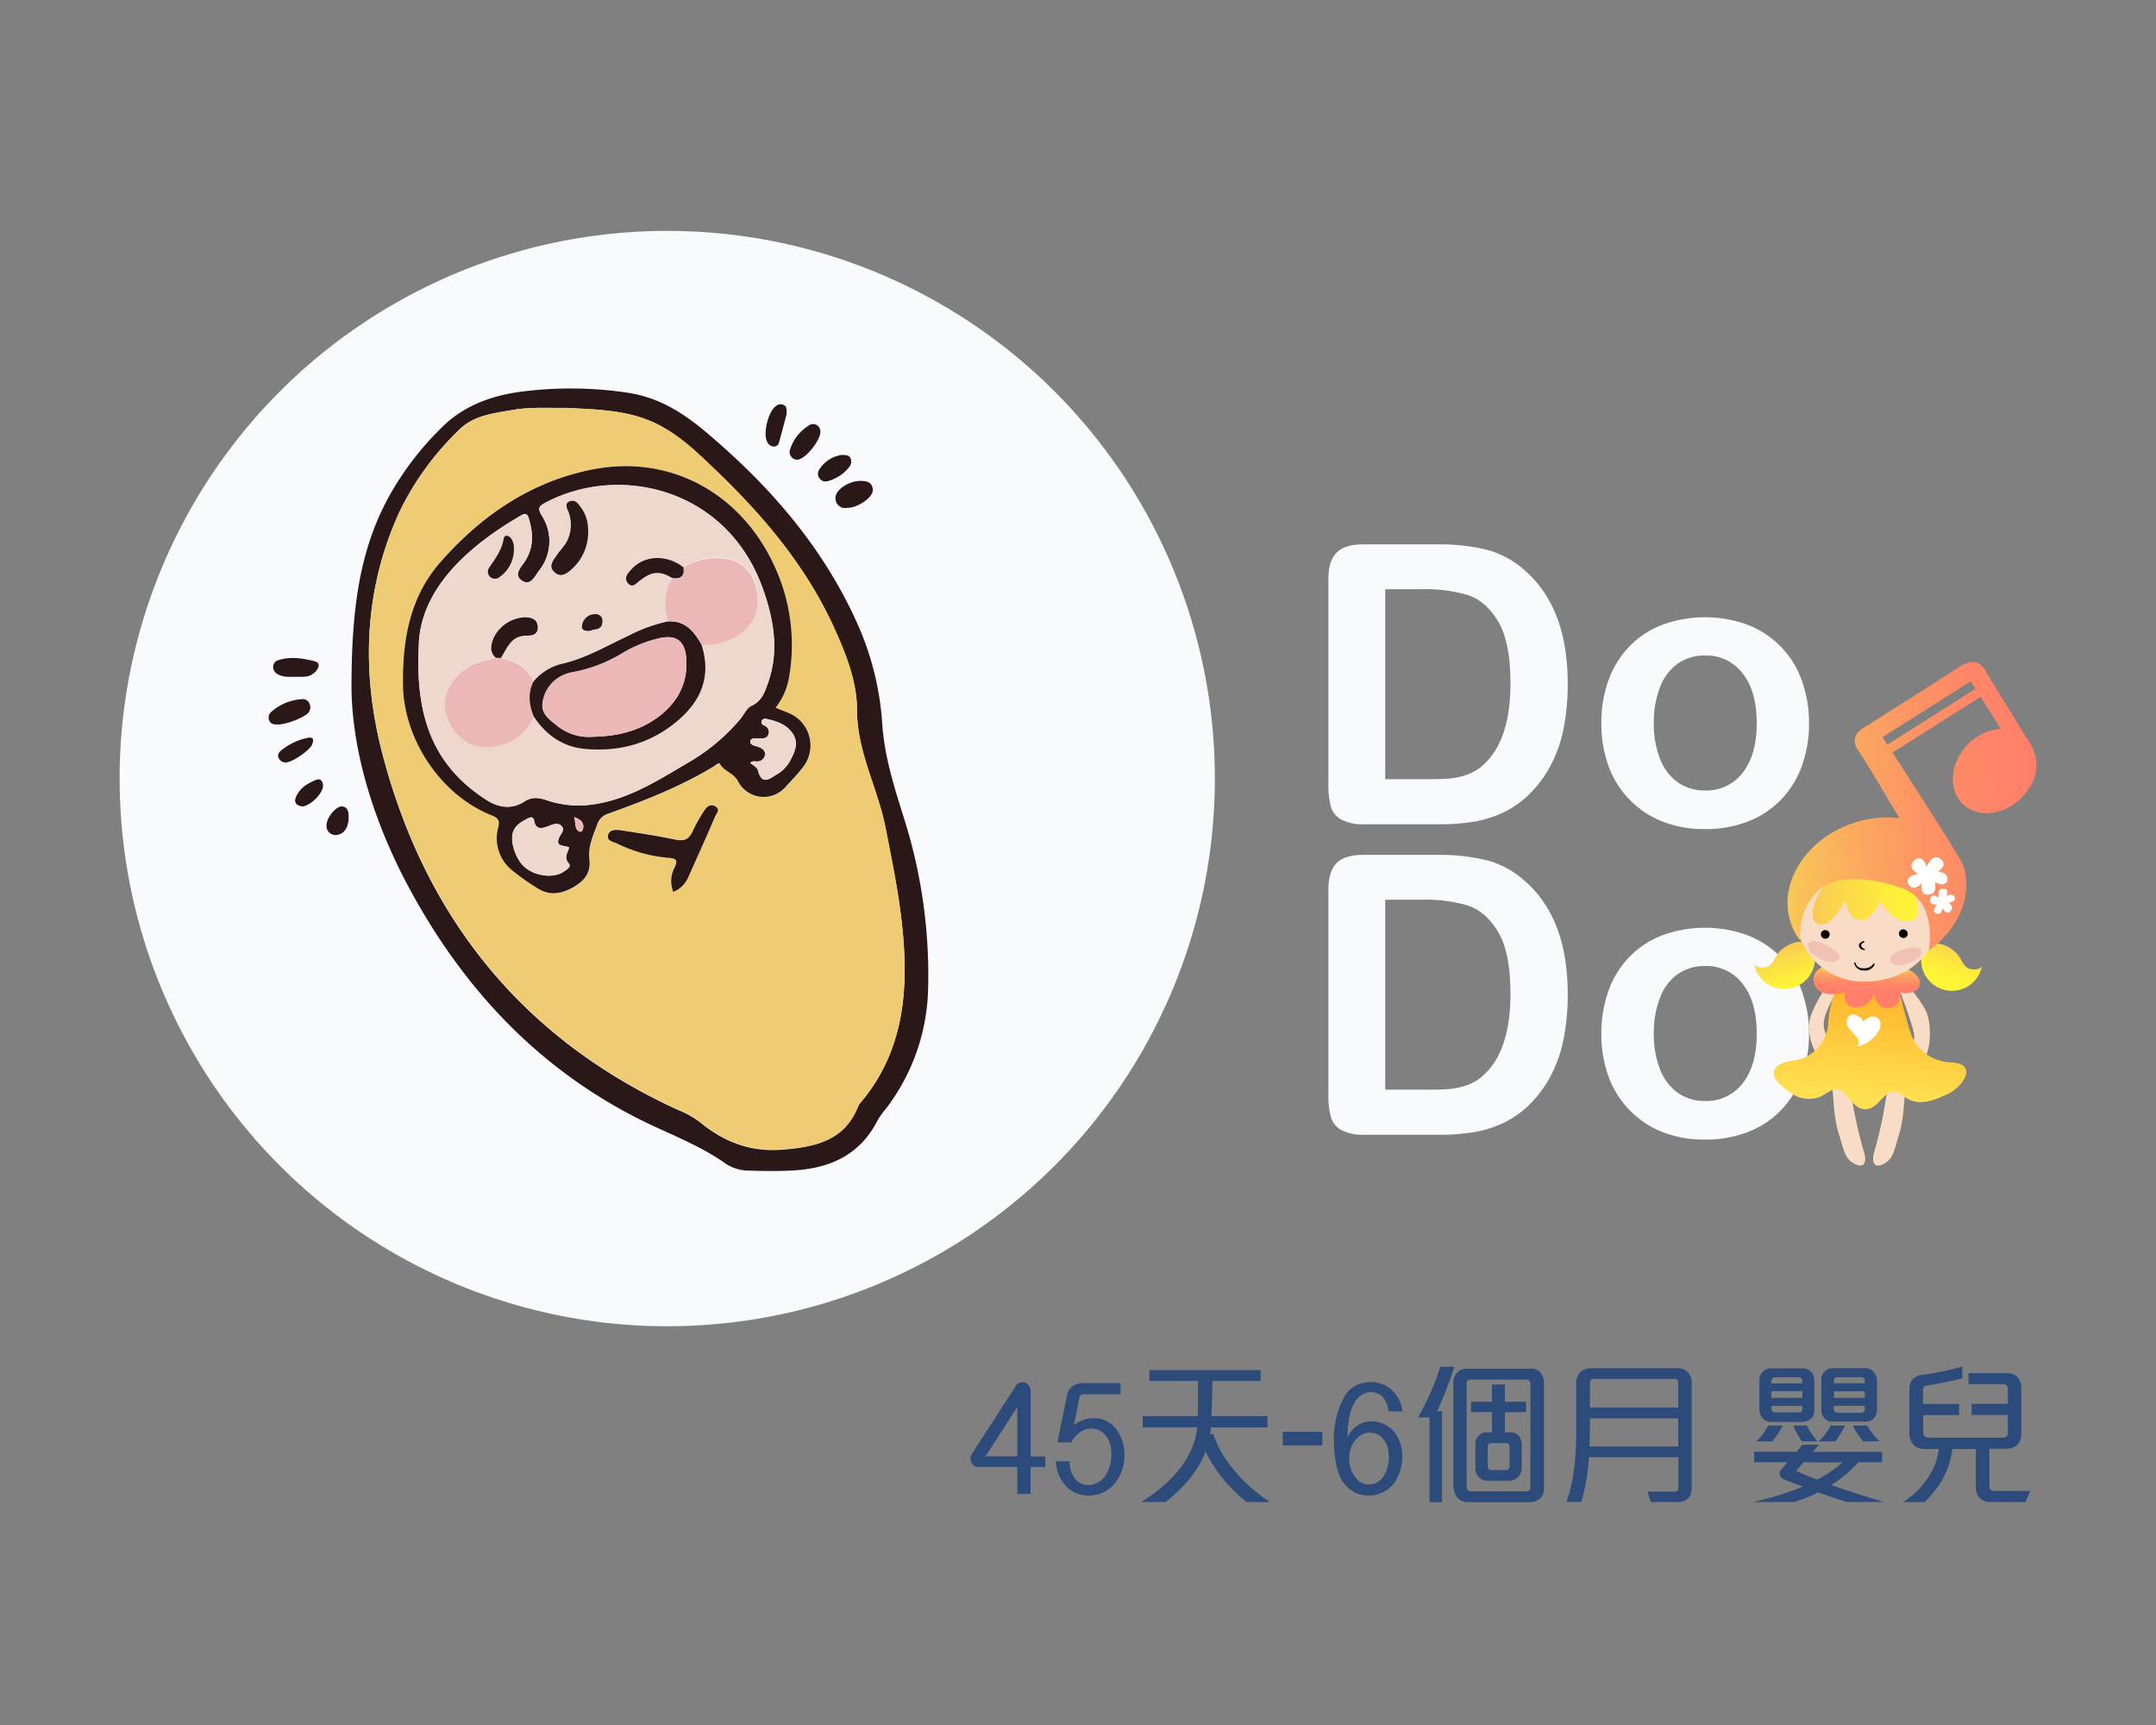 <svg id="圖層_1" data-name="圖層 1" xmlns="http://www.w3.org/2000/svg" xmlns:xlink="http://www.w3.org/1999/xlink" viewBox="0 0 500 400"><rect x="0" y="0" width="500" height="400" fill="#808080" stroke="none"/><defs><style>.cls-1{fill:#f8fafd;}.cls-2{fill:#2a1717;}.cls-3{fill:#efcc73;}.cls-4{fill:#eed8cd;}.cls-5{fill:#ecb7b7;}.cls-6{fill:#2c4a7a;}.cls-7{fill:url(#linear-gradient);}.cls-8{fill:url(#linear-gradient-2);}.cls-9{fill:#f8dcc5;}.cls-10{fill:url(#linear-gradient-3);}.cls-11{fill:url(#linear-gradient-4);}.cls-12{fill:#eaa3a2;opacity:0.48;}.cls-13{fill:#070001;}.cls-14{fill:none;}.cls-15{fill:url(#linear-gradient-5);}.cls-16{fill:url(#linear-gradient-6);}.cls-17{fill:#fff;}</style><linearGradient id="linear-gradient" x1="304.23" y1="786.26" x2="314.09" y2="786.26" gradientTransform="translate(1065.38 -314.31) rotate(71.86)" gradientUnits="userSpaceOnUse"><stop offset="0" stop-color="#f9c956"/><stop offset="0.23" stop-color="#fbd64c"/><stop offset="0.7" stop-color="#feec3b"/><stop offset="1" stop-color="#fff435"/></linearGradient><linearGradient id="linear-gradient-2" x1="392.85" y1="483.2" x2="402.71" y2="483.2" gradientTransform="matrix(-0.31, 0.95, 0.95, 0.31, 118.52, -304.87)" xlink:href="#linear-gradient"/><linearGradient id="linear-gradient-3" x1="920.35" y1="64.81" x2="908.04" y2="11.29" gradientTransform="matrix(-0.99, 0.12, 0.12, 0.99, 1337.73, 79.48)" gradientUnits="userSpaceOnUse"><stop offset="0" stop-color="#ffe050"/><stop offset="0.61" stop-color="#ffa41d"/><stop offset="1" stop-color="#ff8200"/></linearGradient><linearGradient id="linear-gradient-4" x1="439.66" y1="201.45" x2="439.2" y2="206.25" gradientTransform="translate(-21.07 57.96) rotate(-4.48)" gradientUnits="userSpaceOnUse"><stop offset="0" stop-color="#f9c956"/><stop offset="0.24" stop-color="#fbae5d"/><stop offset="0.53" stop-color="#fd9464"/><stop offset="0.79" stop-color="#ff8568"/><stop offset="1" stop-color="#ff7f6a"/></linearGradient><linearGradient id="linear-gradient-5" x1="428.11" y1="184.41" x2="452.66" y2="184.41" gradientTransform="translate(-21.07 57.96) rotate(-4.48)" xlink:href="#linear-gradient"/><linearGradient id="linear-gradient-6" x1="422.37" y1="165.6" x2="482.52" y2="165.6" xlink:href="#linear-gradient-4"/></defs><title>未命名-7</title><circle class="cls-1" cx="154.74" cy="180.54" r="127"/><path class="cls-2" d="M81.52,158.43c.06-18,2.06-31.37,8.86-43.62a69.94,69.94,0,0,1,12.4-16c4.73-4.62,10.87-6.92,17.26-7.87a88.94,88.94,0,0,1,25.24.09c7.26,1,12.95,4.56,18.36,9.1,14.94,12.55,27.49,27,35.42,45a67.33,67.33,0,0,1,5.54,22.69c.5,7.54,2.75,14.63,5,21.77a120.09,120.09,0,0,1,5.61,40.56A47.56,47.56,0,0,1,205.53,257a20.61,20.61,0,0,0-2,2.77c-4.24,8.38-11.58,11.34-20.39,11.68-3.08.13-6.16.1-9.24,0a10,10,0,0,1-5.53-1.56c-6.35-4.54-13.7-7.1-20.57-10.6-23.11-11.79-40-29.82-52.36-52.36C86.38,190.48,81.38,173.05,81.52,158.43Zm50-63.85c-4.37.07-8.35-.23-12.28.43-4.52.76-9.38,1.28-12.7,4.59a66.56,66.56,0,0,0-13.91,19.11c-8.34,18.23-8.86,37.43-3.9,56.31,9.93,37.77,32.37,65.76,68.3,82.27a22.69,22.69,0,0,1,5.28,2.91c5.55,4.59,11.71,7,19.16,6.39s14.38-2,17.52-10a5,5,0,0,1,.91-1.29c6.56-7.92,9.39-17.2,9.81-27.29.5-12.24-2-24.11-4.35-36-1.8-9.22-6.64-17.58-6.63-27.37,0-6.47-2.46-12.73-5.15-18.69-6.4-14.2-16.19-25.89-27.29-36.56-4.36-4.19-8.7-8.51-14.28-11.17C145.42,95,138.23,95,131.55,94.58Z"/><path class="cls-2" d="M68.4,156.94c-1.32,0-2.65.13-3.88-.55a1.87,1.87,0,0,1-1.17-1.87,1.61,1.61,0,0,1,1.29-1.46c2.81-.89,5.63-.4,8.34.27,1.47.37.93,1.62.12,2.48C71.79,157.21,70.05,156.91,68.4,156.94Z"/><path class="cls-2" d="M196.34,117.77a2.21,2.21,0,0,1-2.57-2.33c-.07-1.84,3.18-4,5.86-3.92,1.35,0,2.74.33,2.78,2.11S198.81,117.84,196.34,117.77Z"/><path class="cls-2" d="M64.76,168c-1.1,0-1.92,0-2.29-.88A1.72,1.72,0,0,1,63,165a11.65,11.65,0,0,1,6.86-2.86,1.7,1.7,0,0,1,2,1.25,2,2,0,0,1-.82,2.31A15.73,15.73,0,0,1,64.76,168Z"/><path class="cls-2" d="M184.85,106.6a1.8,1.8,0,0,1-1.54-2.6,10,10,0,0,1,4.15-5.25,1.67,1.67,0,0,1,2.74.92C190.8,101.46,186.92,106.54,184.85,106.6Z"/><path class="cls-2" d="M182.43,96c-.49,1.84-1.1,4.22-1.77,6.59a1.2,1.2,0,0,1-1.39.94,1.78,1.78,0,0,1-1.37-1.11c-1-1.89.27-7.07,2.09-8.29a1.63,1.63,0,0,1,1.72-.24C182.42,94.18,182.44,94.76,182.43,96Z"/><path class="cls-2" d="M195.14,105.51c1.05,0,1.79,0,2.12.79a1.91,1.91,0,0,1-.32,2,9.46,9.46,0,0,1-4.95,3.26,1.69,1.69,0,0,1-1.88-.58,1.71,1.71,0,0,1-.05-2.19A7.32,7.32,0,0,1,195.14,105.51Z"/><path class="cls-2" d="M66.4,176.79a1.76,1.76,0,0,1-1.74-.95c-.41-.76,0-1.36.57-1.84a14.06,14.06,0,0,1,6.14-2.9c1.5-.32,1.38.63,1,1.58C71.78,174,67.87,176.72,66.4,176.79Z"/><path class="cls-2" d="M70,187c-1-.24-2-.65-1.35-2.23.9-2.09,2.69-3.15,4.67-3.94,1-.41,1.47.29,1.59,1.16C75.13,183.72,72.08,186.94,70,187Z"/><path class="cls-2" d="M80.82,190.24c-.16,1.4-.79,3.16-2.85,3.39a2.09,2.09,0,0,1-2.23-2.39c.05-1.7,2.15-4.23,3.47-4.23S81,188,80.82,190.24Z"/><path class="cls-3" d="M131.55,94.58c6.68.41,13.87.39,20.49,3.55,5.58,2.66,9.92,7,14.28,11.17,11.1,10.67,20.89,22.36,27.29,36.56,2.69,6,5.15,12.22,5.15,18.69,0,9.79,4.83,18.15,6.63,27.37,2.32,11.93,4.85,23.8,4.35,36-.42,10.09-3.25,19.37-9.81,27.29a5,5,0,0,0-.91,1.29c-3.14,8.09-10,9.4-17.52,10s-13.61-1.8-19.16-6.39a22.69,22.69,0,0,0-5.28-2.91c-35.93-16.51-58.37-44.5-68.3-82.27-5-18.88-4.44-38.08,3.9-56.31A66.56,66.56,0,0,1,106.57,99.6c3.32-3.31,8.18-3.83,12.7-4.59C123.2,94.35,127.18,94.65,131.55,94.58Zm48.31,69.53a15.42,15.42,0,0,0,3.1-7,43.43,43.43,0,0,0-3.3-25.75c-7.72-17-24.14-26-42.11-22.57-14.35,2.77-25.9,10.69-35.42,21.52-7.08,8-8.79,17.93-8.69,28.33.11,12.71,8.77,25.71,20.54,30.37,1.48.59,2,1.12,1.56,2.8A9.52,9.52,0,0,0,119,202a53.15,53.15,0,0,0,5.8,4.09c2.88,1.8,5.73,1.19,8.46-.45,2.44-1.47,3.87-3.34,3.47-6.48-.38-2.94,1-5.67,2-8.39a3.87,3.87,0,0,1,2.58-2.1c8.39-3.12,16.75-6.33,24.43-11,.4-.24,1-1,1.32-.41,1,1.72,3.14,2,4.11,3.89a6.7,6.7,0,0,0,11.09,1.35c1.31-1.42,2.67-2.82,3.85-4.34a8.15,8.15,0,0,0-3.2-12.78C181.9,164.89,180.91,164.54,179.86,164.11Zm-23.71,42.7a6.3,6.3,0,0,0,3.44-3.53c2.1-4.64,4.18-9.29,6.19-14,.29-.69,1.22-1.63.1-2.33s-2.07.11-2.64,1a36.75,36.75,0,0,0-2.69,4.82c-.83,1.88-2,2.27-4,1.86-4.13-.88-8.31-1.48-12.48-2.14-1.21-.2-2.71-.44-3.1,1.1s1.19,1.49,2.06,1.93a33.23,33.23,0,0,0,12.12,3.35c1.93.16,1.89.78,1.25,2.22A6.62,6.62,0,0,0,156.15,206.81Z"/><path class="cls-2" d="M179.86,164.11c1,.43,2,.78,3,1.21a8.15,8.15,0,0,1,3.2,12.78c-1.18,1.52-2.54,2.92-3.85,4.34a6.7,6.7,0,0,1-11.09-1.35c-1-1.87-3.12-2.17-4.11-3.89-.32-.55-.92.17-1.32.41-7.68,4.71-16,7.92-24.43,11a3.87,3.87,0,0,0-2.58,2.1c-1,2.72-2.34,5.45-2,8.39.4,3.14-1,5-3.47,6.48-2.73,1.64-5.58,2.25-8.46.45A53.15,53.15,0,0,1,119,202a9.52,9.52,0,0,1-3.45-10.15c.42-1.68-.08-2.21-1.56-2.8-11.77-4.66-20.43-17.66-20.54-30.37-.1-10.4,1.61-20.28,8.69-28.33,9.52-10.83,21.07-18.75,35.42-21.52,18-3.46,34.39,5.58,42.11,22.57a43.43,43.43,0,0,1,3.3,25.75A15.42,15.42,0,0,1,179.86,164.11Zm-82.75-14c-.84,17.4,4.23,27.84,15.45,35.2,2.92,1.92,6,2.52,9.13.47,1.58-1,3.12-.9,5-.28a23.14,23.14,0,0,0,9.33,1.18c8.72-.78,15.92-5.35,23.16-9.63a45.74,45.74,0,0,0,12.55-10.4c.83-1,1.45-2.49,2.52-3,2.51-1.15,3.18-3.36,3.94-5.57,2.52-7.3,1.23-14.48-1.22-21.45-8.29-23.48-33.31-29.16-50.42-20.11-1.51.81-2,1.27-.91,3a10.93,10.93,0,0,1-.68,12.85c-.94,1.24-1.94,3.68-4,2.19-1.9-1.35-.08-3.12.73-4.34,2.1-3.18,2-6.4,1-9.86-.4-1.4-.89-1.41-2-.77C107.32,127.4,97.23,137.41,97.11,150.11ZM132,196.54c-1-.66-3.42.05-2.28-2.44.38-.81,1.37-1.71.48-2.6s-2.12-.27-3.18.12c-1.44.53-2.76.79-3.14-1.3-.14-.78-.62-1-1.33-.62-1.41.72-2.83,1.45-3.49,3-.94,2.28.55,6.74,2.82,8.53,2.64,2.08,6.83,2.44,9.07.73.59-.45,1.64-1,.9-1.84C130.75,198.84,131.64,197.75,132,196.54Zm42-19.64c.62.58,1.63,1,1.8,1.73,1,3.85,3,1.65,4.6.81a8.27,8.27,0,0,0,3.21-3.76c.94-1.79,1.48-3.66.3-5.5-1.45-2.23-3.84-3-6.27-3.5a.84.84,0,0,0-1,.6c-.15.56.31.77.69,1a1.53,1.53,0,0,1,.92,1.94c-.27,1-1.09,1-1.91,1h-1.05c-.53,0-1.17,0-1.25.66s.48.87,1,1.06a10.74,10.74,0,0,1,1.25.41c.64.33,1.23.82,1.15,1.61a1.76,1.76,0,0,1-1.53,1.59C175.33,176.69,174.7,176.26,174,176.9Zm-40.87,12.56c.46,1.38,0,2.63,1.14,3.33.38.24.85-.13.94-.62C135.48,190.85,134.82,190.07,133.16,189.46Z"/><path class="cls-2" d="M156.15,206.81a6.62,6.62,0,0,1,.3-5.66c.64-1.44.68-2.06-1.25-2.22a33.23,33.23,0,0,1-12.12-3.35c-.87-.44-2.42-.53-2.06-1.93s1.89-1.3,3.1-1.1c4.17.66,8.35,1.26,12.48,2.14,2,.41,3.12,0,4-1.86a36.75,36.75,0,0,1,2.69-4.82c.57-.91,1.47-1.74,2.64-1s.19,1.64-.1,2.33c-2,4.67-4.09,9.32-6.19,14A6.3,6.3,0,0,1,156.15,206.81Z"/><path class="cls-4" d="M97.11,150.11c.12-12.7,10.21-22.71,23.58-30.47,1.1-.64,1.59-.63,2,.77,1,3.46,1.06,6.68-1,9.86-.81,1.22-2.63,3-.73,4.34,2.09,1.49,3.09-1,4-2.19a10.93,10.93,0,0,0,.68-12.85c-1-1.76-.6-2.22.91-3,17.11-9.05,42.13-3.37,50.42,20.11,2.45,7,3.74,14.15,1.22,21.45-.76,2.21-1.43,4.42-3.94,5.57-1.07.49-1.69,2-2.52,3a45.74,45.74,0,0,1-12.55,10.4c-7.24,4.28-14.44,8.85-23.16,9.63a23.14,23.14,0,0,1-9.33-1.18c-1.86-.62-3.4-.74-5,.28-3.18,2.05-6.21,1.45-9.13-.47C101.34,178,96.27,167.51,97.11,150.11Zm61.38-18.58c-4-3.1-9.33-2.81-12.3.7-.76.9-1.48,2-.53,3s1.82.07,2.65-.58c2.88-2.27,4.6-2.39,7.64-.64-2.13,3.16-1.85,6.58-1.08,10a36,36,0,0,0-8.88,3.2c-5.1,2.35-10,5.29-15.47,6.58a12.25,12.25,0,0,0-6.8,4.15c-1.45-3.3-4.29-4.68-7.57-5.45,1.47-2.32,2.39-5.23,6-5.18,1.43,0,2.75-.36,2.59-2.18-.16-1.67-1.46-2-2.87-2.09a8.48,8.48,0,0,0-7.34,4.78c-.62,1.58-1.06,3.21.48,4.6-1.43.4-2.89.72-4.29,1.21-5.21,1.82-8.59,7.38-7.24,11.83,1.41,4.64,4.78,7.55,8.91,7.68,5.23.17,9.65-2.57,11.43-7.09,2.83,4.26,6.72,7,11.82,7.51,8.13.75,15.48-1.28,21.79-6.73,5.47-4.74,7.54-10.41,5.3-17.44a14,14,0,0,0,9.15-2.68c3.47-2.52,4.75-6.61,3.33-11.18-1.28-4.14-4.17-6.15-8.67-6.26A15.47,15.47,0,0,0,158.49,131.53Zm-22.1-8.63a8.75,8.75,0,0,0-2.29-6,1.66,1.66,0,0,0-2.08-.65c-1,.46-.68,1.32-.39,2a8.43,8.43,0,0,1,0,6.87c-.62,1.39-1.76,2.39-2.56,3.63s-2,2.59-.47,3.94,3,.18,4.13-.9A11.42,11.42,0,0,0,136.39,122.9Zm-17.21,4.28a3.89,3.89,0,0,0-.63-2.32c-.59-.71-1.57-1-1.76.14-.42,2.56-1.92,4.48-3.27,6.52a1.64,1.64,0,0,0,.28,2.36,1.68,1.68,0,0,0,2.18-.17A7.77,7.77,0,0,0,119.18,127.18Zm17.73,19.1c.8-.54,2.7,0,2.82-2a1.54,1.54,0,0,0-1.72-1.82,3,3,0,0,0-3,2.72C134.83,146.16,135.71,146.37,136.91,146.28Z"/><path class="cls-4" d="M132,196.54c-.4,1.21-1.29,2.3-.15,3.61.74.84-.31,1.39-.9,1.84-2.24,1.71-6.43,1.35-9.07-.73-2.27-1.79-3.76-6.25-2.82-8.53.66-1.58,2.08-2.31,3.49-3,.71-.36,1.19-.16,1.33.62.38,2.09,1.7,1.83,3.14,1.3,1.06-.39,2.21-1.1,3.18-.12s-.1,1.79-.48,2.6C128.62,196.59,131.05,195.88,132,196.54Z"/><path class="cls-4" d="M174,176.9c.67-.64,1.3-.21,1.87-.35a1.76,1.76,0,0,0,1.53-1.59c.08-.79-.51-1.28-1.15-1.61a10.74,10.74,0,0,0-1.25-.41c-.51-.19-1.07-.45-1-1.06s.72-.65,1.25-.66h1.05c.82,0,1.64-.05,1.91-1a1.53,1.53,0,0,0-.92-1.94c-.38-.19-.84-.4-.69-1a.84.84,0,0,1,1-.6c2.43.54,4.82,1.27,6.27,3.5,1.18,1.84.64,3.71-.3,5.5a8.27,8.27,0,0,1-3.21,3.76c-1.61.84-3.63,3-4.6-.81C175.66,178,174.65,177.48,174,176.9Z"/><path class="cls-5" d="M133.16,189.46c1.66.61,2.32,1.39,2.08,2.71-.09.49-.56.86-.94.62C133.18,192.09,133.62,190.84,133.16,189.46Z"/><path class="cls-5" d="M123.78,166.14c-1.78,4.52-6.2,7.26-11.43,7.09-4.13-.13-7.5-3-8.91-7.68-1.35-4.45,2-10,7.24-11.83,1.4-.49,2.86-.81,4.29-1.21l1.18.07c3.28.77,6.12,2.15,7.57,5.45C122.37,160.75,122.69,163.45,123.78,166.14Z"/><path class="cls-2" d="M123.78,166.14c-1.09-2.69-1.41-5.39-.06-8.11a12.25,12.25,0,0,1,6.8-4.15c5.51-1.29,10.37-4.23,15.47-6.58a36,36,0,0,1,8.88-3.2c4-.27,6.1,2.3,7.82,5.38,2.24,7,.17,12.7-5.3,17.44-6.31,5.45-13.66,7.48-21.79,6.73C130.5,173.17,126.61,170.4,123.78,166.14Zm13.7,4.71c5.91-.12,10.89-1.41,15.18-4.61,4.53-3.37,6.94-7.93,6.49-13.63-.33-4.17-2.46-5.52-6.48-4.56a29.66,29.66,0,0,0-8.25,3.36,34,34,0,0,1-11.74,4.48,8,8,0,0,0-1.52.43,8.18,8.18,0,0,0-5.29,6.4c-.56,2.7,1.52,4.13,3.31,5.54A11.68,11.68,0,0,0,137.48,170.85Z"/><path class="cls-5" d="M162.69,149.48c-1.72-3.08-3.79-5.65-7.82-5.38-.77-3.47-1.05-6.89,1.08-10,2,.28,2.87-.49,2.54-2.52a15.47,15.47,0,0,1,8-2.17c4.5.11,7.39,2.12,8.67,6.26,1.42,4.57.14,8.66-3.33,11.18A14,14,0,0,1,162.69,149.48Z"/><path class="cls-2" d="M136.39,122.9a11.42,11.42,0,0,1-3.63,8.91c-1.17,1.08-2.55,2.27-4.13.9s-.32-2.74.47-3.94,1.94-2.24,2.56-3.63a8.43,8.43,0,0,0,0-6.87c-.29-.73-.59-1.59.39-2a1.66,1.66,0,0,1,2.08.65A8.75,8.75,0,0,1,136.39,122.9Z"/><path class="cls-2" d="M116.15,152.58l-1.18-.07c-1.54-1.39-1.1-3-.48-4.6a8.48,8.48,0,0,1,7.34-4.78c1.41.05,2.71.42,2.87,2.09.16,1.82-1.16,2.2-2.59,2.18C118.54,147.35,117.62,150.26,116.15,152.58Z"/><path class="cls-2" d="M158.49,131.53c.33,2-.58,2.8-2.54,2.52-3-1.75-4.76-1.63-7.64.64-.83.65-1.64,1.71-2.65.58s-.23-2.14.53-3C149.16,128.72,154.48,128.43,158.49,131.53Z"/><path class="cls-2" d="M119.18,127.18a7.77,7.77,0,0,1-3.2,6.53,1.68,1.68,0,0,1-2.18.17,1.64,1.64,0,0,1-.28-2.36c1.35-2,2.85-4,3.27-6.52.19-1.16,1.17-.85,1.76-.14A3.89,3.89,0,0,1,119.18,127.18Z"/><path class="cls-2" d="M136.91,146.28c-1.2.09-2.08-.12-1.93-1.14a3,3,0,0,1,3-2.72,1.54,1.54,0,0,1,1.72,1.82C139.61,146.29,137.71,145.74,136.91,146.28Z"/><path class="cls-5" d="M137.48,170.85a11.68,11.68,0,0,1-8.3-2.59c-1.79-1.41-3.87-2.84-3.31-5.54a8.18,8.18,0,0,1,5.29-6.4,8,8,0,0,1,1.52-.43,34,34,0,0,0,11.74-4.48,29.66,29.66,0,0,1,8.25-3.36c4-1,6.15.39,6.48,4.56.45,5.7-2,10.26-6.49,13.63C148.37,169.44,143.39,170.73,137.48,170.85Z"/><path class="cls-1" d="M316.16,126.23h17.13a46,46,0,0,1,11.47,1.24,21.17,21.17,0,0,1,8.68,4.65q10.13,8.67,10.13,26.38a52.34,52.34,0,0,1-1,10.67,31.38,31.38,0,0,1-3.15,8.7A27.05,27.05,0,0,1,354,184.8a22.59,22.59,0,0,1-5.71,3.76,25.55,25.55,0,0,1-6.67,2,49.84,49.84,0,0,1-8,.58H316.43A10.64,10.64,0,0,1,311,190a5,5,0,0,1-2.37-3,19.32,19.32,0,0,1-.56-5.11V134.29c0-2.83.64-4.89,1.91-6.16S313.33,126.23,316.16,126.23Zm5.09,10.4v44.05h10c2.19,0,3.9-.06,5.14-.18a15.76,15.76,0,0,0,3.85-.88,10.48,10.48,0,0,0,3.45-2q6.6-5.58,6.6-19.22,0-9.6-2.9-14.38t-7.15-6.09a35.28,35.28,0,0,0-10.27-1.31Z"/><path class="cls-1" d="M419.53,167.67a28.6,28.6,0,0,1-1.68,10,22,22,0,0,1-4.87,7.83,21.57,21.57,0,0,1-7.62,5,27,27,0,0,1-10,1.75,26.14,26.14,0,0,1-9.87-1.77,21.8,21.8,0,0,1-12.46-12.86,28.44,28.44,0,0,1-1.66-9.94,28.87,28.87,0,0,1,1.68-10,21.75,21.75,0,0,1,4.83-7.79,21.07,21.07,0,0,1,7.61-5,28.81,28.81,0,0,1,19.83,0,21.45,21.45,0,0,1,12.51,12.84A28.59,28.59,0,0,1,419.53,167.67Zm-12.13,0q0-7.39-3.25-11.51A10.57,10.57,0,0,0,395.4,152a10.79,10.79,0,0,0-6.24,1.84A11.59,11.59,0,0,0,385,159.3a22.15,22.15,0,0,0-1.46,8.37A21.92,21.92,0,0,0,385,176a11.93,11.93,0,0,0,4.11,5.42,10.74,10.74,0,0,0,6.31,1.88,10.56,10.56,0,0,0,8.75-4.14Q407.41,175,407.4,167.67Z"/><path class="cls-1" d="M316.16,198.23h17.13a46,46,0,0,1,11.47,1.24,21.17,21.17,0,0,1,8.68,4.65q10.13,8.67,10.13,26.38a52.34,52.34,0,0,1-1,10.67,31.38,31.38,0,0,1-3.15,8.7A27.05,27.05,0,0,1,354,256.8a22.59,22.59,0,0,1-5.71,3.76,25.55,25.55,0,0,1-6.67,2,49.84,49.84,0,0,1-8,.58H316.43A10.64,10.64,0,0,1,311,262a5,5,0,0,1-2.37-3.05,19.32,19.32,0,0,1-.56-5.11V206.29c0-2.83.64-4.89,1.91-6.16S313.33,198.23,316.16,198.23Zm5.09,10.4v44.05h10c2.19,0,3.9-.06,5.14-.18a15.76,15.76,0,0,0,3.85-.88,10.48,10.48,0,0,0,3.45-2q6.6-5.58,6.6-19.22,0-9.6-2.9-14.38t-7.15-6.09a35.28,35.28,0,0,0-10.27-1.31Z"/><path class="cls-1" d="M419.53,239.67a28.6,28.6,0,0,1-1.68,10,22,22,0,0,1-4.87,7.83,21.57,21.57,0,0,1-7.62,5,27,27,0,0,1-10,1.75,26.14,26.14,0,0,1-9.87-1.77,21.8,21.8,0,0,1-12.46-12.86,28.44,28.44,0,0,1-1.66-9.94,28.87,28.87,0,0,1,1.68-10,21.75,21.75,0,0,1,4.83-7.79,21.07,21.07,0,0,1,7.61-5,28.81,28.81,0,0,1,19.83,0,21.45,21.45,0,0,1,12.51,12.84A28.59,28.59,0,0,1,419.53,239.67Zm-12.13,0q0-7.39-3.25-11.51A10.57,10.57,0,0,0,395.4,224a10.79,10.79,0,0,0-6.24,1.84A11.59,11.59,0,0,0,385,231.3a22.15,22.15,0,0,0-1.46,8.37A21.92,21.92,0,0,0,385,248a11.93,11.93,0,0,0,4.11,5.42,10.74,10.74,0,0,0,6.31,1.88,10.56,10.56,0,0,0,8.75-4.14Q407.41,247,407.4,239.67Z"/><path class="cls-6" d="M239,340.16v6.26h-3.07v-6.26H227a1.85,1.85,0,0,1-1.74-1.05,2.15,2.15,0,0,1,.24-2.15l10-15.45a1.84,1.84,0,0,1,2.22-.9,2.17,2.17,0,0,1,1.3,2.13v15h3.38v2.45Zm-3.07-13.9-7.38,11.45h7.38Z"/><path class="cls-6" d="M258.7,343.76a7.55,7.55,0,0,1-5.53,3,7.35,7.35,0,0,1-5.39-1.59,9,9,0,0,1-2.91-6.3h3.21a6,6,0,0,0,1.57,4.43,4.11,4.11,0,0,0,3.79.94,5.21,5.21,0,0,0,3.31-2.74,9.76,9.76,0,0,0,.75-6.51,5.36,5.36,0,0,0-2.35-3.21,4.34,4.34,0,0,0-3.72-.21,6.2,6.2,0,0,0-3,2.91h-3.2l2.28-11.16a3,3,0,0,1,1.33-1.94,4,4,0,0,1,2.09-.65h8.94v2.56h-8.74a1,1,0,0,0-.78.72l-1.3,6.44a7.62,7.62,0,0,1,5.22-1.58,6.29,6.29,0,0,1,4.58,2.52,9.75,9.75,0,0,1,1.87,4.89A10.52,10.52,0,0,1,258.7,343.76Z"/><path class="cls-6" d="M289.11,348.29a34.29,34.29,0,0,1-9.53-11.7c-1.67,4.5-5.35,8.72-9.28,11.7h-5.63c6.07-3.78,12.15-9.43,13-17.31H265v-2.59h12.77c.07-2.16.07-6.09.07-8.17H266.55V317.7h25.8v2.52H281.16c0,2-.11,5.83-.21,8.17h13V331H280.85a12.55,12.55,0,0,1-.24,1.55h.78c1.68,5.61,7,11.77,13.15,15.76Z"/><path class="cls-6" d="M297.5,332h9.18v3.17H297.5Z"/><path class="cls-6" d="M322,327.24a5.85,5.85,0,0,0-1.47-3.46,3.85,3.85,0,0,0-3.31-.9,4.59,4.59,0,0,0-3,2.2c-1.27,1.9-1.74,5.58-1.71,8.24a6,6,0,0,1,4.95-3.71,7,7,0,0,1,5.05,1.59,8,8,0,0,1,2.49,4.46,10.85,10.85,0,0,1-1.5,7.95,7.29,7.29,0,0,1-4.4,3,7.45,7.45,0,0,1-5.19-.69,8.22,8.22,0,0,1-3.65-4.79,28,28,0,0,1-.92-7,20.56,20.56,0,0,1,2.49-10.4,6.61,6.61,0,0,1,4.81-3.14,7.16,7.16,0,0,1,5.8,1.48,7.79,7.79,0,0,1,2.8,5.26Zm-2.19,5.54a4.23,4.23,0,0,0-4.23,0,6.13,6.13,0,0,0-2.63,4.5,7.14,7.14,0,0,0,1.71,5.72,3.8,3.8,0,0,0,3.55,1.15,4.12,4.12,0,0,0,2.87-2.16,8.49,8.49,0,0,0,.85-5.72A4.89,4.89,0,0,0,319.78,332.78Z"/><path class="cls-6" d="M333.26,327.24h1.16v21.09h-2.9V328.68h-2.69A56.23,56.23,0,0,0,334,316.94h3.27A82,82,0,0,1,333.26,327.24Zm23.8,20.3a3.37,3.37,0,0,1-2.19.79H340.64a3.34,3.34,0,0,1-2.84-1.26,5.64,5.64,0,0,1-.75-3.13V320.4a3.09,3.09,0,0,1,1-2.2,2.88,2.88,0,0,1,2-.83h15.19a2.6,2.6,0,0,1,2.11,1.05,3.45,3.45,0,0,1,.72,2.12v24.87A2.76,2.76,0,0,1,357.06,347.54Zm-2.12-26.64a1,1,0,0,0-1-1H340.84a.84.84,0,0,0-.72.76v24.08a1,1,0,0,0,1,1.08h12.9a.82.82,0,0,0,.89-.9ZM349,327.49v4.64l1.19,0a2.46,2.46,0,0,1,2.19,1,3.62,3.62,0,0,1,.51,2.05v5.22a2.93,2.93,0,0,1-.89,2.16,3,3,0,0,1-2.18.79h-5.05a2.6,2.6,0,0,1-1.81-.86,2.8,2.8,0,0,1-.79-1.91v-6a2.65,2.65,0,0,1,.92-1.84,2.3,2.3,0,0,1,1.51-.61H346v-4.68h-4.88v-2.41H346v-4h3v4h4.91v2.41Zm1.09,8.06a.88.88,0,0,0-.89-.93h-3.44a.81.81,0,0,0-.75.86v4.46c0,.58.3.94.75.94h3.48a.81.81,0,0,0,.85-.83Z"/><path class="cls-6" d="M391.73,347.21a3.47,3.47,0,0,1-2.9,1.08h-6l-.76-2.41h6.42a.81.81,0,0,0,.75-.9v-7.09H368.48a45.85,45.85,0,0,1-1.77,10.4h-3.42c1.78-4.89,2.26-10.94,2.26-16.23V320.58a3.15,3.15,0,0,1,1-2.45,3.88,3.88,0,0,1,2.63-.86h19.9a3.07,3.07,0,0,1,2.32.93,3.41,3.41,0,0,1,.92,2.45V345A3.52,3.52,0,0,1,391.73,347.21Zm-2.53-18.32H368.72c0,1.84,0,4.93-.1,6.52H389.2Zm0-8.28a.81.81,0,0,0-.75-.86H369.64a.88.88,0,0,0-.92.9v5.72H389.2Z"/><path class="cls-6" d="M428.24,348.29c-1.67-.54-4.74-1.58-6.58-2.23a31.73,31.73,0,0,1-5.6,2.23h-9.49a72.89,72.89,0,0,0,11.57-3.56c-1.57-.54-3.45-1.26-4.68-1.84a1.29,1.29,0,0,1-.71-1,1.38,1.38,0,0,1,.34-1.15l1.46-1.69h-7.74v-2.41h9.83L418,335h3.83l-1.4,1.66H436.5v2.41H431a32.89,32.89,0,0,1-6.31,5.29c3.34,1.19,8.94,3,12.18,3.92ZM411,334.22h-3.69a13.36,13.36,0,0,0,2.73-3.64h3.38A18.39,18.39,0,0,1,411,334.22Zm9.08-5.36a3.12,3.12,0,0,1-2.29.86H411a3,3,0,0,1-2.22-.83,3.51,3.51,0,0,1-.75-2.41V320a2.66,2.66,0,0,1,.79-1.9,2.42,2.42,0,0,1,1.77-.79H418a2.71,2.71,0,0,1,2.08.86,3,3,0,0,1,.68,2.05V327A2.62,2.62,0,0,1,420.12,328.86ZM418,320.25a.93.93,0,0,0-.92-.9h-5.46a.89.89,0,0,0-.82.9v.54H418Zm0,2.34h-7.2v1.55H418Zm0,3.42h-7.2v.61a.89.89,0,0,0,.79.9h5.7a.78.78,0,0,0,.71-.82Zm-.1,8.21a15.07,15.07,0,0,1-2-3.64H419a22.6,22.6,0,0,0,2.46,3.64Zm.38,4.86-1.54,1.76c-.14.18-.1.29,0,.36,1.2.51,3.14,1.33,4.68,1.91a30.62,30.62,0,0,0,5.91-4Zm7.37-4.86h-3.89a11.79,11.79,0,0,0,2.76-3.64h3.35A21.64,21.64,0,0,1,425.65,334.22Zm9-5.4a2.61,2.61,0,0,1-2,.83h-8a2.27,2.27,0,0,1-1.5-.76,2.6,2.6,0,0,1-.75-1.76v-7.38a2.33,2.33,0,0,1,.79-1.73,2.46,2.46,0,0,1,1.7-.75h7.72a2.63,2.63,0,0,1,1.94.86,3.32,3.32,0,0,1,.75,2.12v6.41A3.32,3.32,0,0,1,434.66,328.82Zm-2.18-8.64a.8.8,0,0,0-.76-.83h-5.66a.78.78,0,0,0-.75.87v.54h7.17Zm0,2.45h-7.17v1.51h7.17Zm0,3.35h-7.17v.75a.78.78,0,0,0,.75.87h5.63a.76.76,0,0,0,.79-.83Zm-.38,8.24a16.78,16.78,0,0,1-2.39-3.64H433a19.16,19.16,0,0,0,2.9,3.64Z"/><path class="cls-6" d="M469.74,348.29h-8.05a3.47,3.47,0,0,1-2.56-.9,4,4,0,0,1-.92-2.84V336h-5.43c-.68,4.86-2.63,8.53-6.45,12.31h-4.95c4.23-2.77,7.68-7.2,8.26-12.31h-3.18a3.66,3.66,0,0,1-2.73-1,4.34,4.34,0,0,1-.92-3v-9.79a3.41,3.41,0,0,1,.82-2.44,3.35,3.35,0,0,1,2-.94,66.42,66.42,0,0,0,9.46-1.94v2.73c-2.8.69-5.88,1.3-8.44,1.69a.93.93,0,0,0-.68.87v3.38h8.36v2.59H446v4.07a1.18,1.18,0,0,0,1,1.15h17.68a1,1,0,0,0,.95-1v-4.25h-8.39v-2.59h8.39v-3.49a1,1,0,0,0-1.09-1.08h-8v-2.56h8.87a3.18,3.18,0,0,1,2.43.94,3.6,3.6,0,0,1,.92,2.63v10.36a3.66,3.66,0,0,1-.89,2.67,3.61,3.61,0,0,1-2.66.93h-3.86v8.79a1,1,0,0,0,1,1h8.49Z"/><path class="cls-7" d="M408.09,226.46a7.11,7.11,0,0,0,11.68-.37c1.36-2,1.94-5.82-.55-7.27-2.25-1.3-5.53.53-6.92,2.3-.76,1-1.07,2.39-2.36,3-.77.35-2.95.47-3.15-.84A7.22,7.22,0,0,0,408.09,226.46Z"/><path class="cls-8" d="M458.37,226.9a7.11,7.11,0,0,1-11.68-.41c-1.35-2-1.92-5.83.58-7.27,2.26-1.29,5.53.55,6.91,2.33.75,1,1.06,2.39,2.35,3,.77.36,3,.48,3.15-.83A7.12,7.12,0,0,1,458.37,226.9Z"/><path class="cls-9" d="M441,227.12a30,30,0,0,1,5.49,7c1.92,3.41,1.44,13.53-2.75,12.56s.23-4.19.21-6.33-4.13-12.51-4.13-12.51Z"/><path class="cls-9" d="M424.5,227.22s-3.51,5-4.68,8.73,1.19,9.6,3.55,10.68,3.14,0,2.6-2-3-4.17-3.05-7.16,4.19-9.4,4.19-9.4Z"/><path class="cls-9" d="M437.77,245.25a39,39,0,0,1-.18,8,100.63,100.63,0,0,1-2.9,13.77c-.83,2.74.12,4,2.29,2.8s2.33-3.21,3.42-6.73,1.19-7.51,1.47-11.29a44.88,44.88,0,0,0-.09-7.21Z"/><path class="cls-9" d="M429,245.28a39,39,0,0,0,.25,8,101.09,101.09,0,0,0,3,13.74c.86,2.73-.08,4-2.27,2.81s-2.35-3.19-3.48-6.69-1.25-7.5-1.57-11.27a44.56,44.56,0,0,1,0-7.22Z"/><path class="cls-10" d="M438.7,226.26c1.64,2.19,2.16,5.44,2.85,7.85s1.38,5.91,2.78,8.06a11.07,11.07,0,0,0,6.73,4.05c1.65.25,4.8-.05,4.93,2.32.11,2-2.68,4.42-4.29,5.16-2.52,1.15-5.51,2.5-8.33,1.54-2.58-.89-3.44-3.49-6.05-1.28-1.44,1.22-2.56,3.17-4.61,3.24-3.35.11-4.24-4.6-6.78-4.69-1.41,0-3.08,1.77-4.61,2.07a7.31,7.31,0,0,1-4.9-.47c-1.71-1-6.26-3.8-4.78-6.26,1.18-1.95,4.65-1.69,6.52-2.47a9.45,9.45,0,0,0,5.84-8.1c.21-3.94,1.27-7.84,4.26-10.7,2-1.9,5.73-3.37,8.38-2.07A5.74,5.74,0,0,1,438.7,226.26Z"/><path class="cls-11" d="M440.52,223.93c-3.29-1.11-20.3-2.92-19.95,3.39.21,3.67,5.14,3.64,7.5,2.7-1.74,4.4,5.4,4.85,6.4.47.84,2,1.44,3.69,3.92,3.17,2-.42,2.4-1.7,2.25-3.55,1.58.52,4.46,0,4.64-2.06S442.05,224.45,440.52,223.93Z"/><path class="cls-9" d="M449.52,208.16c1.61,8.84-3.24,16.78-12.26,18.88-10.7,2.49-18-3.32-20.57-11.47s1.09-16.89,13.38-18.87C439.47,195.19,447.9,199.26,449.52,208.16Z"/><path class="cls-12" d="M445.62,220.52c.33,1.08-1.58,2.46-3.55,3s-3.39.28-3.72-.8,1.39-2.15,3.36-2.66S445.28,219.45,445.62,220.52Z"/><path class="cls-13" d="M432.17,218.23c-.37.09-1.24.53-1.05,1.22a1.26,1.26,0,0,0,1.18.85.16.16,0,0,0,.18-.14.17.17,0,0,0-.15-.17.9.9,0,0,1-.67-.69c-.15-.56.57-.76.61-.76a.15.15,0,0,0,.1-.19A.17.17,0,0,0,432.17,218.23Z"/><path class="cls-13" d="M424.25,216.3a1,1,0,0,1-.55,1.3,1.06,1.06,0,0,1-1.35-.56,1,1,0,0,1,.55-1.3A1.07,1.07,0,0,1,424.25,216.3Z"/><path class="cls-13" d="M442.35,216.14a1,1,0,0,1-.54,1.3,1.06,1.06,0,0,1-1.35-.57,1,1,0,0,1,.55-1.3A1.05,1.05,0,0,1,442.35,216.14Z"/><path class="cls-12" d="M426.41,222.4c-.59.95-2.72.86-4.65-.25s-2.95-2.47-2.36-3.42,2.78-.37,4.71.74S427,221.46,426.41,222.4Z"/><path class="cls-13" d="M430.16,223.18a.14.14,0,0,0-.16.15,2.19,2.19,0,0,0,2.29,1.71,2.33,2.33,0,0,0,2.45-1.42c0-.07,0-.15-.12-.17a.19.19,0,0,0-.23.09s-.47,1-2.19,1-1.84-1.15-1.85-1.2S430.26,223.17,430.16,223.18Z"/><polygon class="cls-14" points="436.57 170.93 437.69 172.67 458.14 159.73 457.03 157.98 436.57 170.93"/><path class="cls-15" d="M432.64,200.47c-5.14.23-10.79,4.63-12,9.62-.41,1.74-.53,4.6,2,4.33,2.19-.22,4.27-3.86,5.32-5.56.4,1.5.91,3.57,2.54,4.27,2.56,1.12,4.73-2.14,5.42-4.21,1.35,1.91,3.29,4.41,5.84,4.61,5.3.41,2.57-6.26,1-8.5a14.2,14.2,0,0,0-3.37-3.67C437.62,200.13,434.79,200.38,432.64,200.47Z"/><path class="cls-16" d="M470.15,171.35c-1.64-2.54-3.18-5.15-4.77-7.72l-3.82-6.18c-1.16-1.87-1.9-4.3-4.54-3.88-1.85.3-3.49,1.63-5,2.61l-6.68,4.25-11,7c-2.47,1.57-5.22,2.65-3.83,5.94,2.48,3.5,8.06,13.26,10,16.35a24.45,24.45,0,0,0-10.7,1.13c-11,3.68-17.55,14-14.53,23.1a14.2,14.2,0,0,0,2.21,4.16c-.41-6.79,3.21-10.53,3.21-10.53,6-7.5,21-1.39,21-1.39,6.64,2.88,6.07,11.14,5.62,14.2,6.86-4.86,10.29-12.71,7.93-19.78-.6-1.82-16.36-26.1-16.36-26.1l20.43-12.93L464,169a11.68,11.68,0,0,0-7.69,3.69c-4.09,4.24-4.58,10.4-1.1,13.76s9.62,2.64,13.71-1.6S473.28,175.82,470.15,171.35Zm-32.46,1.32-1.12-1.74L457,158l1.11,1.75Z"/><path class="cls-17" d="M432.31,237.22c-.57-1.68-3.35-3.11-4-.68s4,3.87,2.44,6.06c2.15,0,6.71-3.83,5-6.21-1.06-1.43-3.14-.36-3.78.81"/><path class="cls-17" d="M444.83,202.61s-2.51-1.31-1.14-2.82c2.08-2.34,3.11,1.2,3.11,1.2s1.39-3.56,3.4-1.68c1.64,1.54-.84,2.73-.84,2.73s2.74.33,2.24,2.12-2.92.36-2.92.36.9,2.64-1.38,2.92-1.56-2.7-1.56-2.7-2,2.33-3.15.24C441.57,203.16,444.83,202.61,444.83,202.61Z"/><path class="cls-17" d="M449.25,209.72s-1.77.25-1.63-1c.22-2,2.05-.52,2.05-.52s-.6-2.35,1.13-2.12c1.41.19.57,1.72.57,1.72s1.53-.84,1.93.27-1.37,1.25-1.37,1.25,1.44,1,.36,2-1.79-.81-1.79-.81-.17,1.92-1.54,1.28C447.77,211.2,449.25,209.72,449.25,209.72Z"/></svg>